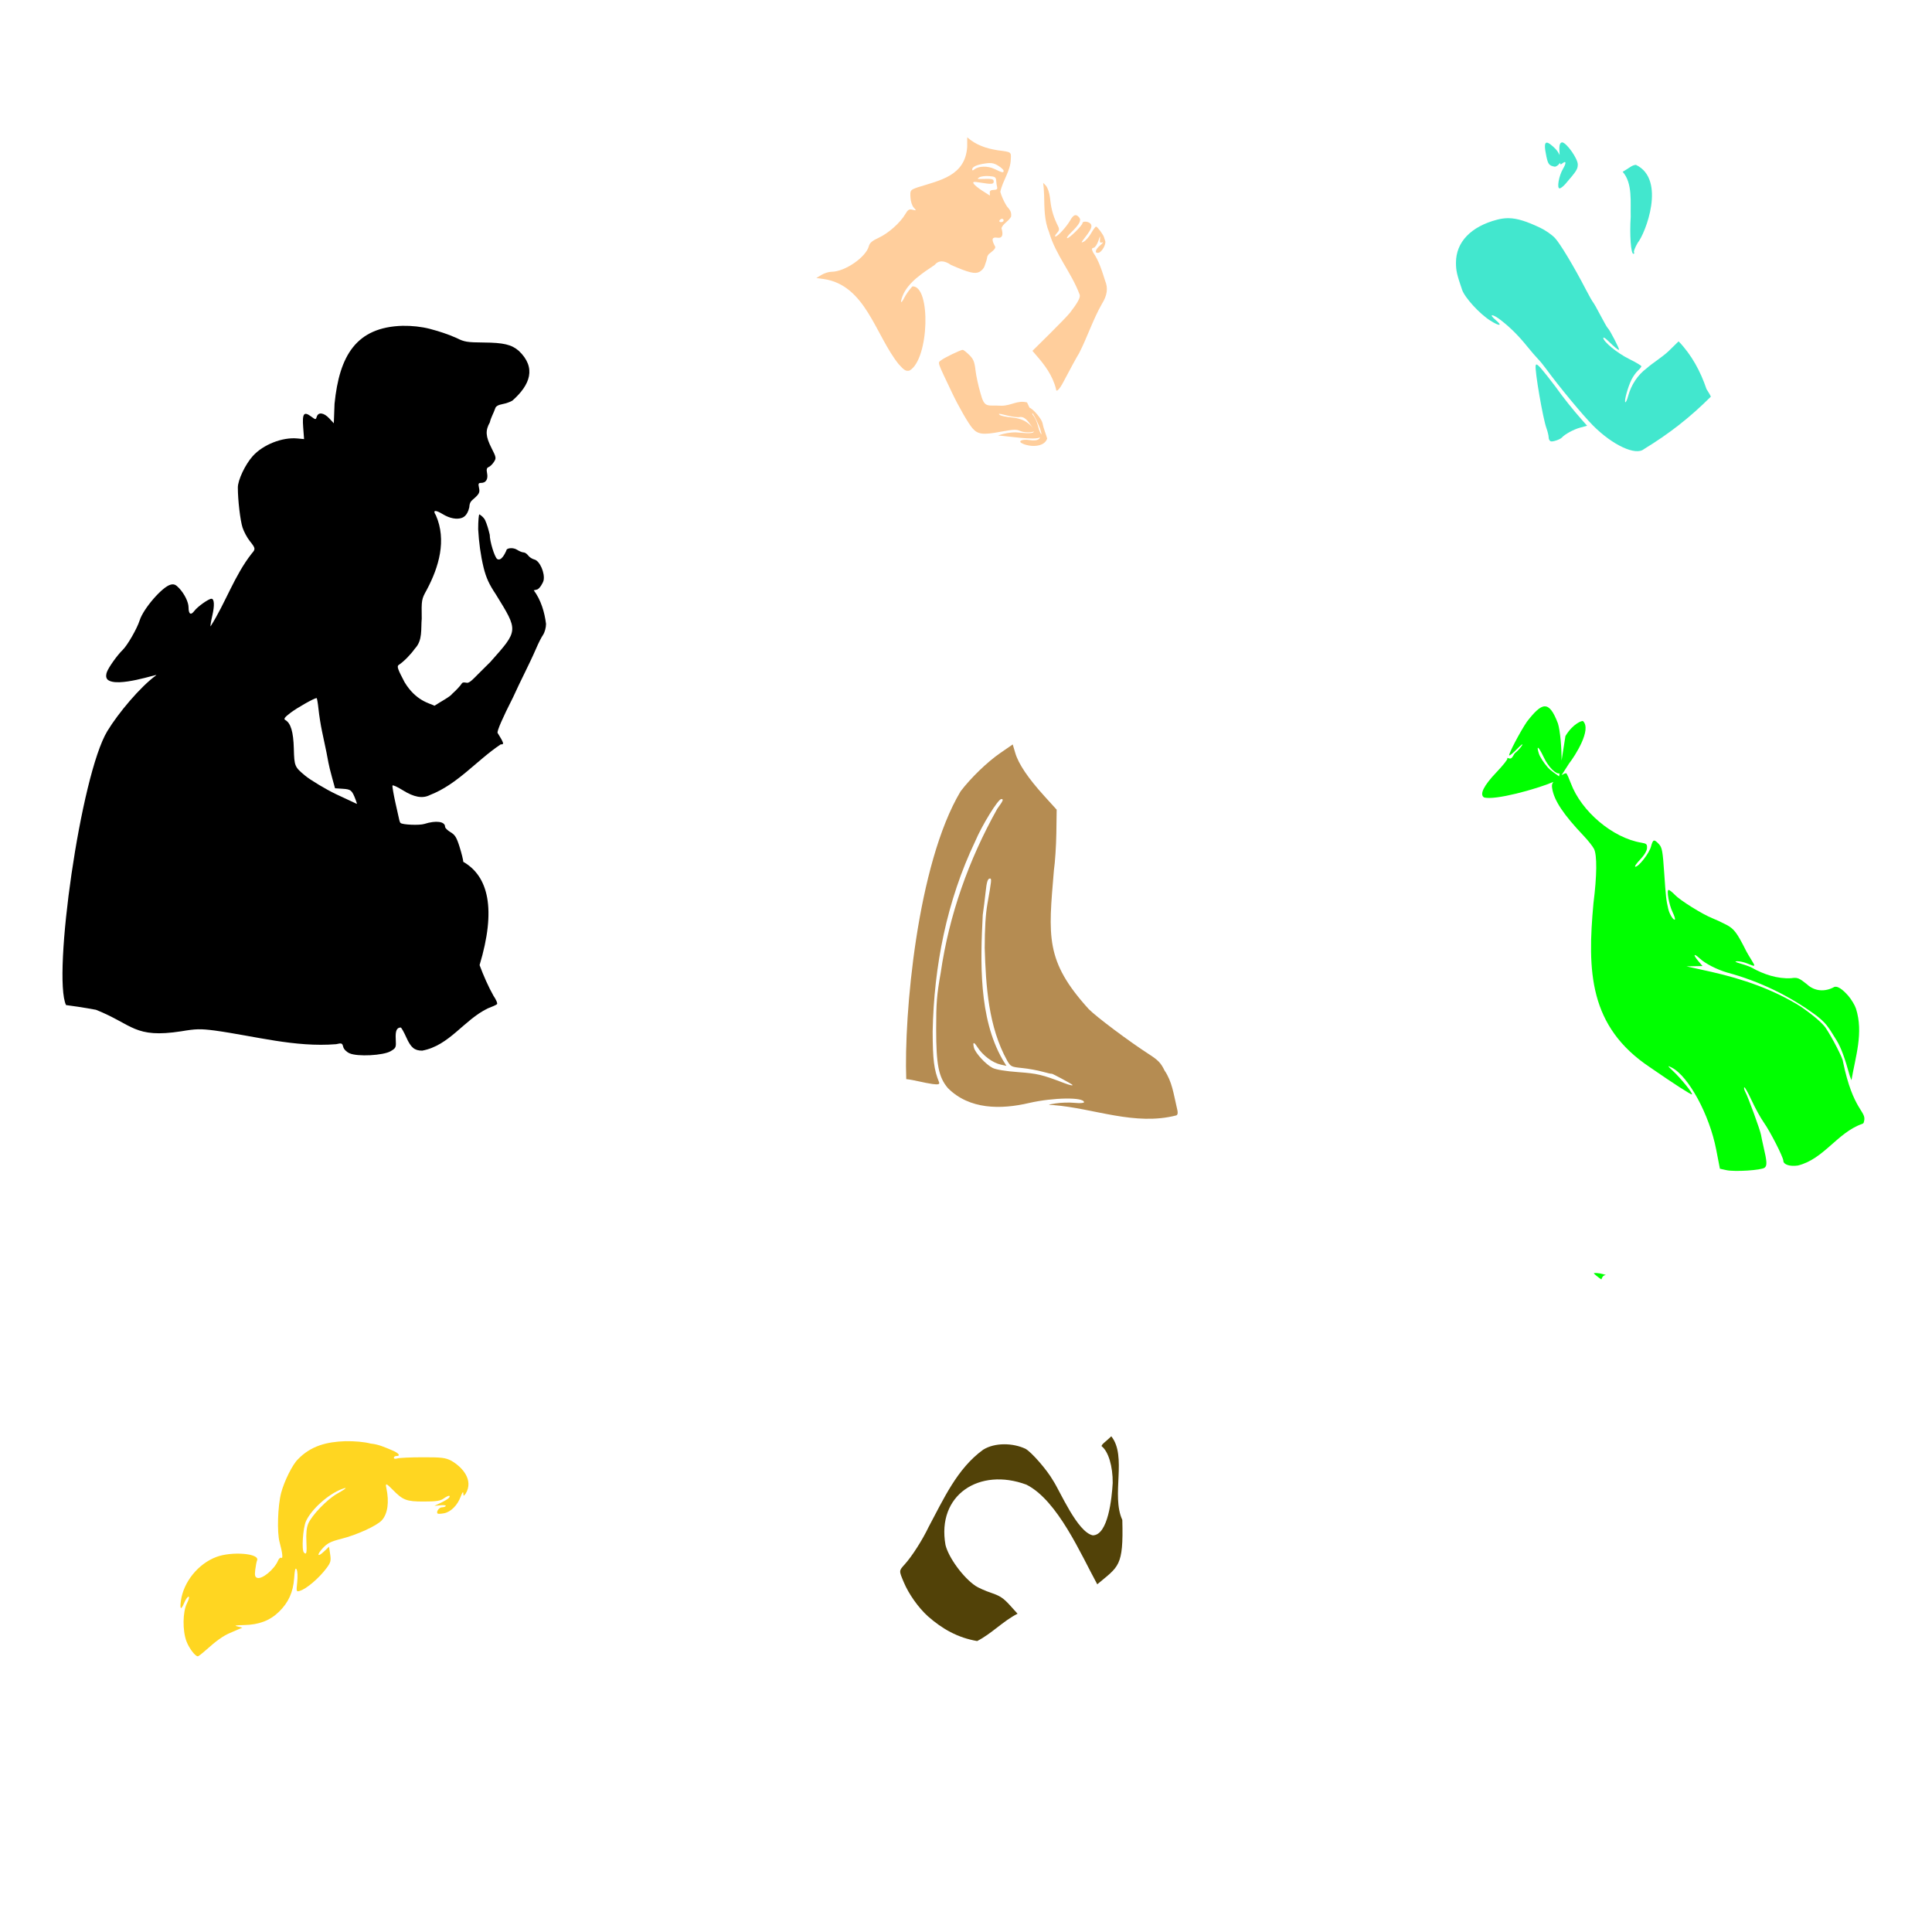 <?xml version="1.0" encoding="UTF-8" standalone="no"?>
<!-- Created with Inkscape (http://www.inkscape.org/) -->

<svg
   xmlns:dc="http://purl.org/dc/elements/1.1/"
   xmlns:cc="http://creativecommons.org/ns#"
   xmlns:rdf="http://www.w3.org/1999/02/22-rdf-syntax-ns#"
   xmlns:svg="http://www.w3.org/2000/svg"
   xmlns="http://www.w3.org/2000/svg"
   xmlns:sodipodi="http://sodipodi.sourceforge.net/DTD/sodipodi-0.dtd"
   xmlns:inkscape="http://www.inkscape.org/namespaces/inkscape"
   width="1080"
   height="1080"
   id="svg2"
   version="1.1"
   inkscape:version="0.47 r22583"
   sodipodi:docname="New document 1">
  <defs
     id="defs4">
    <inkscape:perspective
       sodipodi:type="inkscape:persp3d"
       inkscape:vp_x="0 : 526.18109 : 1"
       inkscape:vp_y="0 : 1000 : 0"
       inkscape:vp_z="744.09448 : 526.18109 : 1"
       inkscape:persp3d-origin="372.04724 : 350.78739 : 1"
       id="perspective10" />
    <inkscape:perspective
       id="perspective2820"
       inkscape:persp3d-origin="0.5 : 0.33333333 : 1"
       inkscape:vp_z="1 : 0.5 : 1"
       inkscape:vp_y="0 : 1000 : 0"
       inkscape:vp_x="0 : 0.5 : 1"
       sodipodi:type="inkscape:persp3d" />
    <inkscape:perspective
       id="perspective2834"
       inkscape:persp3d-origin="0.5 : 0.33333333 : 1"
       inkscape:vp_z="1 : 0.5 : 1"
       inkscape:vp_y="0 : 1000 : 0"
       inkscape:vp_x="0 : 0.5 : 1"
       sodipodi:type="inkscape:persp3d" />
  </defs>
  <sodipodi:namedview
     id="base"
     pagecolor="#ffffff"
     bordercolor="#666666"
     borderopacity="1.0"
     inkscape:pageopacity="0.0"
     inkscape:pageshadow="2"
     inkscape:zoom="0.1724537"
     inkscape:cx="138.91885"
     inkscape:cy="286.67856"
     inkscape:document-units="in"
     inkscape:current-layer="layer1"
     showgrid="false"
     units="in"
     inkscape:showpageshadow="false"
     borderlayer="false"
     inkscape:window-width="1280"
     inkscape:window-height="1002"
     inkscape:window-x="1276"
     inkscape:window-y="92"
     inkscape:window-maximized="1" />
  <g
     inkscape:label="Layer 1"
     inkscape:groupmode="layer"
     id="layer1"
     transform="translate(0,27.64)">
    <path
       id="path3249"
       style="fill:#000000"
       d="m 176.981,362.586 c 0.231,0 0.717,2.811 1.075,6.246 0.358,3.435 1.234,8.95 1.944,12.257 2.225,10.368 3.201,15.188 3.585,17.58 0.204,1.272 1.127,5.02 2.041,8.328 l 1.655,6.012 4.385,0.29 c 4.514,0.29 5.118,0.813 7.142,6.136 0.497,1.307 0.804,2.348 0.689,2.316 -0.221,-0.061 -6.381,-2.943 -11.775,-5.501 -5.36,-2.543 -14.251,-7.877 -17.111,-10.258 -5.941,-4.946 -6.089,-5.287 -6.356,-15.181 -0.254,-9.384 -1.722,-14.265 -4.812,-15.994 -1.011,-0.566 -0.285,-1.539 3.061,-4.067 3.776,-2.853 13.197,-8.162 14.477,-8.162 z m 48.106,-208.101 c -26.002,0.731 -35.394,16.72 -38.082,43.625 l -0.4,10.865 -2.578,-2.771 c -2.982,-3.192 -6.086,-3.613 -6.935,-0.938 -0.577,1.817 -0.61,1.814 -3.213,-0.11 -4.021,-2.973 -4.981,-1.632 -4.398,6.067 l 0.496,6.591 -3.778,-0.358 c -8.393,-0.8 -19.129,3.443 -24.901,9.845 -4.185,4.641 -8.349,13.421 -8.342,17.593 0.012,7.095 1.334,18.382 2.633,22.392 0.742,2.29 2.584,5.691 4.081,7.57 3.182,3.991 3.252,4.436 1.103,6.853 -9.739,12.357 -14.677,27.624 -23.067,40.785 -0.191,-0.191 0.251,-2.903 0.979,-6.025 1.314,-5.634 1.122,-9.403 -0.483,-9.403 -1.588,0 -7.747,4.376 -9.555,6.784 -1.986,2.645 -3.229,1.872 -3.254,-2.013 -0.019,-2.898 -2.241,-7.427 -5.212,-10.631 -1.903,-2.052 -2.928,-2.486 -4.812,-2.013 -4.641,1.165 -15.234,13.396 -17.304,19.979 -1.435,4.564 -6.885,14.02 -9.527,16.546 -2.938,2.808 -7.812,9.646 -8.783,12.313 -0.379,1.041 -0.849,2.997 0.392,4.238 5.337,4.745 28.724,-3.595 27.184,-2.446 -8.909,6.438 -21.197,21.14 -27.3,31.175 -15.029,24.71 -30.731,137.176 -23.122,153.198 9.605,1.261 16.149,2.541 16.752,2.647 20.753,8.29 21.318,16.093 47.706,12.009 8.179,-1.378 10.616,-1.434 18.517,-0.441 22.645,3.106 44.988,9.531 68.002,7.652 3.128,-0.727 3.449,-0.603 3.971,1.475 0.335,1.336 1.77,2.811 3.53,3.612 4.406,2.007 18.897,1.261 23.026,-1.186 2.959,-1.753 3.075,-2.047 2.813,-6.77 -0.254,-4.582 0.536,-6.403 2.771,-6.453 0.353,-0.008 1.78,2.511 3.171,5.612 2.532,5.642 4.557,7.321 8.852,7.321 15.188,-2.816 23.202,-17.054 36.566,-23.577 2.441,-0.908 4.788,-1.975 5.226,-2.372 0.438,-0.396 -0.442,-2.521 -1.958,-4.729 -2.793,-4.913 -5.686,-11.504 -7.763,-17.138 9.395,-31.195 4.991,-49.657 -9.114,-57.73 0,-0.947 -0.919,-4.669 -2.041,-8.259 -1.68,-5.376 -2.575,-6.832 -5.088,-8.314 -1.677,-0.99 -3.047,-2.348 -3.047,-3.006 0,-3.004 -5.038,-3.698 -11.609,-1.599 -2.695,0.86 -12.24,0.472 -13.25,-0.538 -0.555,-0.555 -0.413,0.017 -2.923,-11.416 -1.048,-4.772 -1.778,-9.048 -1.627,-9.5 0.151,-0.452 2.669,0.683 5.612,2.523 6.477,4.052 11.223,4.891 15.401,2.73 15.418,-6.011 25.954,-19.217 39.447,-28.252 1.491,0 1.772,-0.269 0.772,-2.234 -0.718,-1.465 -1.705,-2.841 -2.482,-4.233 -0.31,-1.186 2.773,-8.273 8.673,-19.896 4.21,-9.336 8.873,-18.025 12.919,-27.328 1.172,-2.787 2.892,-6.177 3.819,-7.528 0.938,-1.366 1.682,-4.087 1.682,-6.136 -0.812,-6.586 -2.855,-13.424 -6.866,-18.821 0.462,-0.042 1.084,-0.21 1.999,-0.455 1.343,-0.575 3.062,-3.434 3.488,-5.005 0.897,-4.084 -2.101,-10.966 -5.101,-11.72 -1.272,-0.319 -2.851,-1.339 -3.516,-2.275 -0.665,-0.936 -1.825,-1.71 -2.578,-1.71 -0.752,0 -2.369,-0.656 -3.599,-1.462 -2.159,-1.415 -6.025,-1.103 -6.025,0.483 -0.811,1.691 -2.805,6.08 -5.143,4.647 -1.492,-1.238 -4.103,-9.812 -4.123,-13.526 -0.685,-2.836 -1.441,-5.649 -2.661,-8.342 -0.726,-1.329 -2.001,-2.369 -3.116,-3.075 -0.382,-4.4e-4 -0.689,3.748 -0.689,8.328 0.388,7.227 1.343,14.417 3.033,21.454 1.446,5.757 3.1,9.361 6.839,14.946 12.656,20.541 12.759,19.992 -3.088,37.807 -9.164,8.979 -10.445,10.846 -12.428,11.568 -0.868,0.316 -2.838,-0.762 -3.566,0.496 -0.666,1.151 -3.062,3.725 -5.308,5.722 -1.036,1.576 -6.677,4.515 -9.886,6.66 -2.724,-1.38 -10.441,-2.662 -16.766,-13.195 -3.866,-7.336 -4.395,-8.88 -3.24,-9.61 2.881,-1.894 6.678,-5.807 9.045,-9.141 4.409,-4.624 3.28,-10.909 3.805,-16.697 -0.165,-10.517 -0.098,-10.903 2.758,-16.035 6.869,-12.85 11.26,-27.868 5.157,-41.777 -1.932,-2.949 -0.391,-3.21 3.833,-0.634 3.9,2.378 7.92,3.139 10.81,2.041 2.626,-0.998 3.605,-4.049 4.04,-5.915 0.193,-3.071 1.139,-3.515 3.185,-5.336 2.394,-2.237 2.762,-3.129 2.247,-5.474 -0.52,-2.367 -0.348,-2.785 1.186,-2.785 2.685,0 3.983,-2.105 3.323,-5.405 -0.43,-2.148 -0.204,-3.035 0.869,-3.447 0.795,-0.305 2.106,-1.579 2.923,-2.827 1.409,-2.15 1.348,-2.56 -1.324,-7.818 -3.307,-6.507 -3.514,-9.742 -0.924,-14.353 0.624,-2.797 2.127,-5.171 2.978,-7.735 0.316,-1.207 1.629,-2.007 4.04,-2.454 1.965,-0.365 4.486,-1.249 5.598,-1.972 9.906,-8.747 13.565,-18.365 3.53,-27.852 -4.018,-3.47 -8.523,-4.535 -19.606,-4.619 -9.229,-0.07 -10.866,-0.344 -15.112,-2.496 -4.805,-2.168 -9.845,-3.772 -14.932,-5.129 -4.69,-1.218 -10.159,-1.795 -15.236,-1.71 z"
       sodipodi:nodetypes="cssscccssssssscccccsscccssssccsssssssssccscccccssssssccscccssssssssccccccsccccsssscccccccccssccccccccssccssssssccsccsccc" />
    <path
       id="path3279"
       style="fill:#ffd621;fill-opacity:1"
       d="m 193.123,804.164 c -0.251,-0.019 -0.948,0.179 -2.11,0.62 -7.576,2.88 -16.957,11.301 -19.965,17.924 -1.716,3.779 -2.535,16.162 -1.158,17.538 1.442,1.442 1.715,0.257 1.393,-6.122 -0.227,-4.492 0.104,-7.827 0.993,-9.955 1.975,-4.727 10.533,-13.626 16.146,-16.794 3.637,-2.053 5.253,-3.17 4.702,-3.213 z m -0.11,-26.169 c 5.222,-0.071 10.577,0.364 14.202,1.337 4.408,0.422 7.818,2.016 11.789,3.681 3.906,1.598 5.209,3.268 2.551,3.268 -0.763,0 -1.393,0.436 -1.393,0.979 0,0.585 0.797,0.741 1.958,0.372 1.078,-0.342 7.444,-0.636 14.146,-0.648 10.552,-0.019 12.693,0.233 15.966,1.903 6.391,3.683 12.643,10.903 8.066,18.448 -1.138,1.499 -1.222,1.494 -1.31,-0.234 -0.059,-1.154 -0.595,-0.472 -1.434,1.82 -1.795,4.902 -5.558,8.66 -9.376,9.376 -1.716,0.322 -3.315,0.394 -3.557,0.152 -0.947,-0.947 0.821,-3.488 2.427,-3.488 0.933,0 1.888,-0.328 2.137,-0.731 0.249,-0.403 -1.078,-0.589 -2.951,-0.414 l -3.406,0.317 3.819,-1.806 c 2.1,-0.992 4.106,-2.265 4.454,-2.827 0.943,-1.525 -0.61,-1.226 -3.199,0.607 -1.792,1.268 -4.202,1.613 -11.086,1.613 -9.641,0 -11.531,-0.719 -17.345,-6.646 -3.545,-3.614 -4.125,-3.773 -3.516,-0.979 1.716,7.866 0.783,14.534 -2.551,18.159 -2.808,3.053 -13.912,8.119 -22.557,10.3 -5.881,1.483 -7.815,2.444 -10.327,5.143 -3.707,3.982 -3.111,5.515 0.717,1.848 l 2.689,-2.578 0.634,4.192 c 0.556,3.705 0.319,4.635 -1.999,7.749 -4.197,5.638 -11.185,11.61 -14.905,12.74 -2.027,0.616 -2.063,0.505 -1.503,-4.853 0.32,-3.061 0.178,-6.205 -0.331,-7.115 -0.689,-1.232 -1.028,-0.056 -1.379,4.853 -0.565,7.898 -3.16,13.631 -8.521,18.848 -5.024,4.889 -11.226,7.25 -19.496,7.39 -4.773,0.081 -5.754,0.28 -3.709,0.772 l 2.785,0.676 -2.316,0.979 c -1.272,0.542 -3.36,1.443 -4.633,1.999 -3.947,1.725 -7.481,4.237 -13.443,9.569 -2.134,1.909 -4.161,3.475 -4.509,3.475 -1.48,0 -4.881,-4.471 -6.356,-8.355 -2.277,-5.997 -2.141,-16.551 0.276,-21.289 1.05,-2.059 1.439,-3.668 0.882,-3.668 -0.545,0 -1.6,1.459 -2.344,3.24 -1.854,4.438 -2.618,4.064 -1.93,-0.951 1.447,-10.558 9.64,-20.698 19.827,-24.515 8.692,-3.256 24.328,-1.966 22.764,1.875 -0.311,0.763 -0.771,3.141 -1.034,5.295 -0.375,3.068 -0.152,4.04 1.034,4.495 2.698,1.035 9.63,-4.664 11.706,-9.624 0.492,-1.176 1.324,-1.868 1.848,-1.544 1.013,0.626 0.603,-2.954 -0.993,-8.81 -1.489,-5.463 -1.02,-20.183 0.869,-27.452 1.682,-6.473 6.322,-15.814 9.307,-18.738 7.329,-7.689 16.365,-9.865 26.556,-10.203 z" />
    <path
       style="fill:#00ff00;fill-opacity:1"
       d="m 863.457,367.212 c -2.647,0.096 -5.696,3.206 -9.831,8.48 -3.742,5.447 -10.531,18.355 -9.955,18.931 0.262,0.262 2.229,-1.345 4.371,-3.571 2.141,-2.226 3.442,-3.21 2.895,-2.192 -0.547,1.018 -2.073,2.774 -3.392,3.916 -1.768,1.018 -1.807,4.156 -3.985,3.53 -0.875,-0.336 -1.297,-0.318 -0.938,0.041 0.359,0.359 -2.421,3.873 -6.177,7.804 -7.043,7.371 -9.484,12.312 -6.894,13.953 5.883,1.846 29.328,-4.605 38.827,-8.659 -0.922,1.115 -0.973,2.007 -0.703,3.668 1.099,6.771 6.289,14.569 17.676,26.556 2.379,2.505 4.943,5.745 5.694,7.197 1.773,3.428 1.666,15.064 -0.29,30.361 -3.492,38 -2.573,68.997 31.574,91.745 13.041,9.03 23.108,15.526 23.481,15.153 0.581,-0.581 -5.974,-8.705 -10.369,-12.85 -3.431,-3.237 -3.513,-3.44 -0.993,-2.165 9.41,4.762 21.121,26.319 24.901,45.817 l 2.082,10.755 3.626,0.8 c 4.68,1.031 19.677,0.045 21.426,-1.406 1.403,-1.165 1.274,-3.419 -0.703,-11.83 -0.538,-2.29 -1.152,-5.208 -1.365,-6.48 -0.44,-2.631 -7.137,-20.971 -8.783,-24.046 -0.597,-1.115 -0.864,-2.252 -0.579,-2.537 0.285,-0.285 2.142,3.001 4.123,7.308 1.98,4.306 5.057,9.885 6.839,12.395 3.527,4.971 10.879,19.385 10.879,21.33 0,2.132 3.662,3.341 8.107,2.675 14.376,-3.458 22.058,-18.323 35.78,-23.205 1.319,-0.331 1.014,-1.219 1.241,-1.586 1.502,-5.672 -6.142,-5.627 -11.816,-33.436 0,-1.627 -6.02,-13.321 -9.638,-18.71 -1.793,-2.67 -7.181,-7.27 -13.981,-11.94 -15.358,-9.602 -32.426,-15.418 -49.94,-19.386 -3.562,-0.785 -8.14,-1.799 -10.175,-2.247 l -3.709,-0.814 4.481,-0.097 4.481,-0.083 -2.44,-2.895 c -3.074,-3.653 -2.464,-4.46 0.965,-1.282 3.064,2.84 9.376,6.071 15.194,7.79 18.202,4.911 34.873,12.966 50.037,24.156 5.032,4.04 5.988,5.234 11.251,13.871 2.4,3.939 4.548,9.741 7.28,19.634 0.364,1.163 0.487,1.193 0.965,2.523 2.263,-13.279 6.818,-26.5 2.523,-39.999 -0.624,-1.921 -2.577,-5.164 -4.329,-7.211 -1.453,-1.552 -5.051,-5.693 -7.763,-4.922 -5.186,2.908 -11.066,2.534 -15.373,-1.53 -4.452,-3.544 -5.237,-3.837 -8.783,-3.35 -7.59,0.477 -15.444,-2.174 -21.937,-5.846 -0.763,-0.486 -3.467,-1.478 -6.012,-2.206 -3.353,-0.959 -3.955,-1.35 -2.192,-1.42 1.337,-0.053 3.923,0.533 5.75,1.296 4.558,1.905 4.613,1.849 2.165,-2.082 -1.189,-1.908 -2.471,-4.09 -2.854,-4.853 -5.252,-10.454 -6.827,-12.527 -11.251,-14.822 -2.515,-1.305 -6.023,-2.944 -7.804,-3.64 -5.333,-2.085 -17.854,-9.884 -20.765,-12.933 -1.495,-1.566 -3.1,-2.84 -3.571,-2.84 -1.28,0 0.178,8.223 2.206,12.423 0.964,1.997 1.552,3.839 1.296,4.095 -0.745,0.745 -3.023,-2.861 -3.723,-5.887 -1.173,-5.076 -1.328,-6.385 -2.275,-20.296 -0.829,-12.171 -1.181,-14.069 -2.951,-15.953 -2.725,-2.901 -3.309,-2.719 -4.412,1.379 -1.016,3.773 -6.845,11.279 -8.755,11.279 -0.636,0 0.544,-1.775 2.62,-3.943 2.34,-2.444 3.82,-4.895 3.902,-6.453 0.116,-2.205 -0.268,-2.572 -3.226,-3.061 -15.961,-2.638 -33.518,-17.473 -39.378,-33.27 -0.944,-2.545 -2.042,-4.978 -2.44,-5.419 -0.075,-0.083 -0.205,-0.112 -0.386,-0.097 -0.494,0.043 -1.337,0.435 -2.33,1.062 l 4.15,-6.48 c 3.46,-4.437 12.84,-19.099 7.818,-23.757 -0.389,-0.375 -5.569,1.326 -9.803,8.355 l -2.165,13.705 c 0.04,-6.82 -0.747,-16.669 -2.027,-20.709 -2.551,-6.762 -4.798,-9.679 -7.445,-9.583 z m -3.75,23.164 c 0.373,-0.137 1.591,1.758 3.323,5.419 2.504,5.294 6.797,9.581 8.783,8.866 l -0.262,1.682 c -1.517,-1.061 -4.687,-3.167 -6.315,-4.977 -2.186,-2.431 -4.44,-5.935 -5.005,-7.776 -0.636,-2.071 -0.779,-3.119 -0.524,-3.213 z"
       id="path3253"
       sodipodi:nodetypes="ccsssccssccsssccssscccssssssssccccscccccccsccsccccccccssssssssssssssssssssssccccccccsccssc" />
    <path
       id="path3247"
       style="fill:#42e7ce;fill-opacity:1"
       d="m 858.831,176.135 c -0.205,0.038 -0.321,0.254 -0.386,0.593 -0.548,2.848 4.033,29.473 6.012,34.939 0.694,1.919 1.255,4.274 1.255,5.239 0,0.965 0.522,1.931 1.158,2.151 1.112,0.384 5.29,-1.037 6.246,-2.123 1.609,-1.829 6.632,-4.563 10.065,-5.488 l 4.026,-1.089 -2.192,-2.468 c -5.904,-6.657 -10.848,-12.889 -15.594,-19.524 -7.163,-9.367 -9.703,-12.396 -10.589,-12.23 z M 842.575,94.331 c -1.898,0.041 -3.755,0.332 -5.708,0.841 -14.604,3.804 -22.971,12.535 -22.971,23.991 0,4.483 0.469,6.56 3.419,15.181 1.517,4.434 9.804,13.481 15.773,17.235 5.222,3.284 7.066,3.103 3.02,-0.303 -4.423,-3.723 -1.679,-3.529 3.088,0.221 5.335,4.195 9.777,8.643 14.56,14.574 2.253,2.794 4.943,5.912 5.97,6.935 1.027,1.023 3.08,3.521 4.564,5.557 7.08,9.713 20.518,25.955 26.238,31.698 10.929,10.972 23.845,16.965 28.403,13.181 14.085,-8.589 25.554,-17.51 37.462,-29.355 -0.729,-1.575 -1.548,-2.738 -2.441,-4.192 -3.312,-9.844 -8.298,-19.164 -15.608,-26.721 l -5.763,5.639 c -3.851,3.536 -8.325,6.134 -12.161,9.486 -4.904,3.661 -8.588,9.193 -10.258,15.401 -0.596,2.214 -1.322,3.78 -1.613,3.488 -0.703,-0.703 1.457,-8.536 3.475,-12.602 0.884,-1.781 2.485,-4.036 3.557,-5.005 1.072,-0.969 1.958,-2.082 1.958,-2.468 0,-0.386 -3.102,-2.228 -6.88,-4.095 -6.547,-3.235 -14.408,-9.659 -14.408,-11.775 0,-0.545 1.223,0.207 2.716,1.682 3.427,3.384 5.38,5.005 6.067,5.005 0.614,0 -5.198,-11.301 -6.205,-12.064 -0.363,-0.275 -2.167,-3.405 -4.012,-6.949 -1.846,-3.544 -3.754,-6.932 -4.247,-7.528 -0.493,-0.596 -2.263,-3.715 -3.93,-6.935 -6.677,-12.9 -14.524,-25.976 -17.414,-29.051 -1.68,-1.787 -5.336,-4.339 -8.135,-5.667 -7.703,-3.654 -12.893,-5.326 -17.704,-5.405 -0.273,-0.005 -0.542,-0.005 -0.814,0 z m 71.932,-29.81 c -0.964,0.042 -1.979,0.417 -3.047,1.117 -0.804,0.527 -2.811,1.864 -4.371,2.758 5.682,6.401 4.247,17.296 4.495,25.039 -0.682,10.189 0.088,20.82 1.503,20.82 0.473,0 0.61,-0.382 0.317,-0.855 -0.292,-0.473 0.657,-2.869 2.096,-5.322 4.274,-5.202 16.064,-35.395 -0.993,-43.556 z m -42.697,-6.213 c 0,0.273 -7.8e-4,0.48 0,0.731 -1.108,-2.743 -3.509,-4.678 -4.688,-5.639 -1.12,-0.913 -1.961,-1.356 -2.537,-1.31 -1.266,0.101 -1.249,2.605 -0.11,7.914 0.908,4.233 1.579,5.018 4.743,5.543 0.264,0.044 1.985,-0.651 2.771,-2.206 0.185,1.083 0.549,1.029 1.241,0.455 2.284,-1.895 2.508,-0.464 0.469,2.992 -2.286,3.875 -3.507,10.892 -1.889,10.892 0.6,0 2.089,-1.137 3.295,-2.537 6.256,-7.257 6.884,-8.265 6.88,-10.879 0,-3.168 -6.044,-11.822 -8.59,-12.313 -2.391,-0.087 -1.573,5.02 -1.586,6.356 z" />
    <path
       id="path3243"
       style="fill:#b58c52;fill-opacity:1"
       d="m 553.419,463.451 c -1.294,0 -1.864,1.803 -2.509,8.025 -0.307,2.959 -0.997,8.51 -1.544,12.326 -1.336,25.871 -2.332,57.483 11.044,80.825 l 2.192,3.557 -3.075,-0.676 c -4.68,-1.014 -10.154,-5.124 -13.236,-9.941 -1.902,-2.973 -2.659,-2.793 -1.848,0.441 0.757,3.015 6.661,9.427 10.424,11.32 1.925,0.969 7.16,1.832 14.339,2.358 10.735,0.786 13.387,1.421 25.646,6.108 3.22,1.231 5.287,1.653 4.55,0.938 -0.714,-0.693 -11.485,-6.461 -11.485,-6.149 0,0.17 -2.289,-0.329 -5.088,-1.117 -2.799,-0.788 -7.937,-1.72 -11.416,-2.068 -6.04,-0.605 -6.416,-0.785 -8.328,-4.012 -10.59,-19.085 -11.967,-41.746 -12.63,-63.08 0.008,-10.667 0.517,-19.029 1.489,-24.515 2.34,-13.209 2.463,-14.339 1.475,-14.339 z m 12.699,-74.951 1.448,4.853 c 1.798,6.068 7.216,14.1 16.187,23.977 l 6.935,7.639 -0.179,12.988 c -0.104,7.145 -0.72,16.535 -1.365,20.861 -3.103,37.127 -5.022,50.646 19.482,77.654 4.261,4.333 22.501,18 33.436,25.053 5.399,3.482 6.854,4.995 8.921,9.252 4.251,6.227 5.062,13.201 6.756,20.282 0.81,3.19 0.786,4.236 -0.124,4.798 -23.218,6.024 -46.179,-3.989 -68.774,-5.75 -3.49,-0.122 -3.406,-0.178 1.393,-0.951 2.799,-0.451 7.484,-0.589 10.41,-0.303 3.046,0.297 5.322,0.15 5.322,-0.345 0,-2.92 -17.105,-2.685 -30.651,0.414 -15.886,3.733 -33.455,3.741 -45.473,-8.342 -5.157,-6.119 -6.515,-12.968 -6.522,-32.926 -0.005,-14.613 0.36,-19.22 2.537,-31.464 4.71,-32.409 15.603,-63.069 31.63,-91.731 3.307,-4.534 3.686,-5.432 2.247,-5.432 -1.783,0 -10.73,14.495 -14.629,23.701 -15.846,33.169 -23.043,69.715 -23.743,106.305 0.047,15.767 0.728,21.213 3.557,28.238 0.462,1.147 -0.2,1.527 -3.612,1.062 -4.728,-0.645 -10.647,-2.358 -14.712,-2.744 -1.328,-35.518 5.993,-120.031 30.375,-160.864 5.739,-7.558 14.95,-16.446 22.226,-21.454 l 6.922,-4.771 z" />
    <path
       style="fill:#00ff00;fill-opacity:1"
       d="m 891.011,684.078 c 1.726,-0.372 5.04,0.42 6.704,1.012 -1.47,0.149 -2.06,1.086 -2.545,2.488 -1.531,-0.992 -4.689,-3.524 -4.159,-3.5 z"
       id="path3333"
       sodipodi:nodetypes="cccc" />
    <path
       id="path2840"
       style="fill:#ffce9c;fill-opacity:1"
       d="m 582.122,215.283 c -2.236,-3.436 -1.645,-7.239 -4.914,-11.154 -1.24,-4.133 5.433,8.81 4.914,11.154 z m -23.556,-11.579 c 0.436,-0.048 1.742,0.248 4.205,0.882 3.003,0.774 6.364,1.175 7.473,0.896 3.331,-0.314 5.339,3.941 7.252,6.191 -6.157,-7.483 -12.987,-5.013 -18.49,-7.239 -0.595,-0.445 -0.78,-0.693 -0.441,-0.731 z M 538.188,167.924 c -1.212,0 -10.377,4.427 -12.189,5.887 -1.862,1.502 -2.318,0.194 6.232,18.173 3.701,7.783 9.116,17.179 11.403,19.799 2.984,3.42 5.89,3.773 15.677,1.93 7.324,-1.379 9.042,-1.335 10.989,-0.441 1.821,0.844 5.806,1.07 7.618,0.284 -0.153,1.694 -7.334,0.617 -10.224,0.474 -2.839,0.013 -6.13,0.5 -9.803,1.765 4.541,0.248 20.951,2.911 23.48,1.007 -0.176,0.393 -0.436,2.377 -6.011,1.544 -4.163,-0.622 -6.864,0.736 -3.516,2.082 3.838,1.802 11.914,2.113 13.54,-2.923 -0.85,-2.927 -2.072,-5.709 -2.634,-8.714 -0.465,-2.2 -4.999,-7.702 -7.239,-8.535 l -1.393,-2.951 c -5.509,-1.314 -8.54,1.735 -14.139,1.864 -8.184,-0.504 -9.578,1.733 -11.934,-7.214 -1.141,-3.83 -2.378,-9.545 -2.744,-12.699 -0.547,-4.715 -1.175,-6.233 -3.53,-8.535 -1.575,-1.54 -3.187,-2.799 -3.585,-2.799 z m 44.938,-93.35 c 0.235,1.504 0.442,4.019 0.538,6.866 0.189,7.159 0.014,14.036 2.785,20.751 3.678,12.743 12.506,22.504 17.111,34.939 0.498,1.457 -1.084,4.401 -5.405,10.024 -0.968,1.259 -6.094,6.582 -11.389,11.816 l -9.624,9.514 1.723,2.027 c 5.046,5.725 9.481,11.561 11.458,19.303 0,2.173 1.905,0.317 4.178,-4.054 3.201,-6.157 7.905,-14.745 8.728,-15.953 4.628,-9.029 7.731,-18.805 12.781,-27.631 2.934,-4.722 3.491,-8.724 1.779,-12.823 -1.783,-5.592 -3.467,-11.236 -6.77,-15.953 -0.861,-1.856 -0.8,-2.308 0.372,-2.537 0.785,-0.153 1.977,-1.949 2.647,-3.985 0.861,-2.618 1.125,-2.941 0.896,-1.103 -0.257,2.065 -0.007,2.491 1.186,2.082 0.826,-0.283 0.352,0.436 -1.048,1.599 -2.865,2.382 -3.376,4.661 -0.938,4.192 1.799,-0.346 4.336,-4.884 3.681,-6.591 -0.232,-0.605 -0.527,-1.518 -0.648,-2.027 -0.336,-1.417 -3.754,-6.02 -4.467,-6.012 -0.347,0.004 -1.578,1.664 -2.73,3.681 -1.152,2.018 -2.999,4.149 -4.109,4.743 -1.718,0.92 -1.602,0.557 0.786,-2.509 3.493,-4.486 4.166,-6.326 2.84,-7.652 -1.229,-1.229 -4.371,-1.387 -4.371,-0.221 0,1.243 -7.241,8.438 -8.493,8.438 -0.606,0 0.278,-1.352 1.972,-3.006 4.84,-4.727 6.039,-6.931 4.674,-8.576 -1.757,-2.117 -3.138,-1.669 -5.019,1.627 -2.055,3.601 -7.017,9.031 -8.259,9.031 -0.488,0 -0.126,-0.839 0.8,-1.861 1.366,-1.509 1.488,-2.261 0.648,-3.943 -2.445,-4.895 -3.679,-8.943 -4.274,-14.119 -0.285,-2.611 -0.616,-5.008 -1.82,-7.418 -0.338,-0.88 -1.494,-1.966 -2.22,-2.661 z m -22.965,20.091 c 0.479,0 0.869,0.415 0.869,0.924 0,0.509 -0.641,0.938 -1.434,0.938 -0.793,0 -1.183,-0.429 -0.869,-0.938 0.315,-0.509 0.955,-0.924 1.434,-0.924 z M 551.254,70.757 c 0.542,-0.017 1.085,0.002 1.613,0.041 3.356,0.248 3.873,0.573 4.012,2.592 0.088,1.272 0.329,2.932 0.538,3.695 0.262,0.958 -0.333,1.407 -1.93,1.434 -1.601,0.027 -2.281,0.52 -2.192,1.613 0.071,0.869 0.071,1.563 0,1.53 -0.071,-0.033 -1.952,-1.249 -4.192,-2.689 -2.239,-1.44 -4.415,-3.209 -4.826,-3.943 -0.627,-1.12 -0.043,-1.223 3.612,-0.62 6.432,1.059 7.597,0.969 7.597,-0.565 0,-1.436 -0.983,-1.646 -6.48,-1.448 -2.687,0.097 -2.966,-0.052 -1.613,-0.882 0.673,-0.413 2.234,-0.708 3.861,-0.758 z m 1.779,-7.239 c 1.923,-0.051 3.212,0.38 4.991,1.489 1.654,1.031 3.006,2.296 3.006,2.813 0,1.252 -0.717,1.113 -5.088,-0.993 -3.807,-1.834 -8.93,-1.71 -11.334,0.276 -0.802,0.663 -1.158,0.656 -1.158,-0.041 0,-1.462 2.656,-2.663 7.404,-3.337 0.821,-0.117 1.538,-0.19 2.179,-0.207 z m -12.354,-14.408 -0.014,5.432 c -1.175,16.131 -15.035,18.557 -27.714,22.543 -4.138,1.503 -4.196,1.578 -4.012,5.501 0.107,2.279 0.894,4.752 1.834,5.791 1.591,1.758 1.564,1.786 -0.662,1.227 -1.904,-0.478 -2.592,-0.05 -4.067,2.482 -2.79,4.789 -9.464,10.717 -14.822,13.167 -3.572,1.634 -5.065,2.882 -5.501,4.619 -1.56,6.216 -13.442,14.408 -20.903,14.408 -1.509,0 -4.032,0.791 -5.612,1.751 l -2.882,1.737 4.012,0.552 c 23.606,3.364 28.879,31.217 41.998,47.582 3.175,3.545 4.113,4.096 6.149,3.585 11.011,-6.444 11.979,-47.556 1.558,-47.044 -1.599,1.695 -3.672,4.613 -4.605,6.48 -1.816,3.634 -2.379,2.804 -0.841,-1.241 3.084,-7.586 11.275,-12.771 17.8,-17.166 2.324,-2.763 5.434,-2.692 9.266,-0.028 9.887,4.325 13.38,5.172 15.856,3.847 1.242,-0.665 2.535,-2.099 2.854,-3.185 0.458,-1.509 1.189,-3.201 1.406,-4.647 0,-0.611 0.464,-1.567 1.02,-2.123 0.731,-0.731 4.192,-2.867 3.461,-4.233 -1.83,-3.42 -2.306,-5.463 1.365,-4.909 4.214,0.636 2.349,-4.738 2.206,-5.336 0.862,-2.614 3.689,-3.47 5.364,-6.398 0.535,-3.568 -1.71,-4.578 -2.785,-6.535 -1.401,-2.356 -2.701,-5.331 -3.226,-7.39 1.375,-6.485 5.703,-11.585 5.86,-18.241 0.228,-4.075 0.348,-3.999 -7.252,-4.964 -6.443,-1.027 -12.172,-2.868 -17.111,-7.266 z" />
    <path
       style="fill:#524208;fill-opacity:1"
       d="m 621.216,775.254 c 8.958,11.162 -0.187,32.962 6.163,46.745 0.722,26.332 -2.107,25.933 -14.006,36 -9.191,-16.834 -22.093,-46.839 -39.557,-55.688 -26.321,-9.823 -50.267,5.695 -45.28,33.684 1.718,7.086 9.898,18.239 16.78,22.888 1.527,1.031 5.475,2.79 8.783,3.902 4.852,1.631 6.853,2.953 10.369,6.839 l 4.357,4.812 c -8.117,4.101 -14.496,11.17 -22.598,15.277 -10.89,-1.869 -19.499,-6.763 -27.576,-13.884 -5.329,-4.849 -10.674,-12.408 -13.429,-18.972 -2.76,-6.577 -2.772,-6.371 0.552,-10.051 4.073,-4.511 9.889,-13.621 13.374,-20.944 8.292,-15.43 15.875,-32.593 30.458,-43.115 6.59,-4.102 16.681,-3.786 23.633,-0.51 3.37,1.832 12.093,11.857 15.415,17.718 3.944,5.956 13.558,28.841 22.21,30.665 8.563,-0.012 10.679,-20.857 11.143,-29.272 0.098,-9.195 -2.375,-17.637 -6.226,-20.583 -0.064,-1.072 3.095,-3.125 5.438,-5.508 z"
       id="path3123"
       sodipodi:nodetypes="cccccssccccsscccccccc" />
  </g>
</svg>
